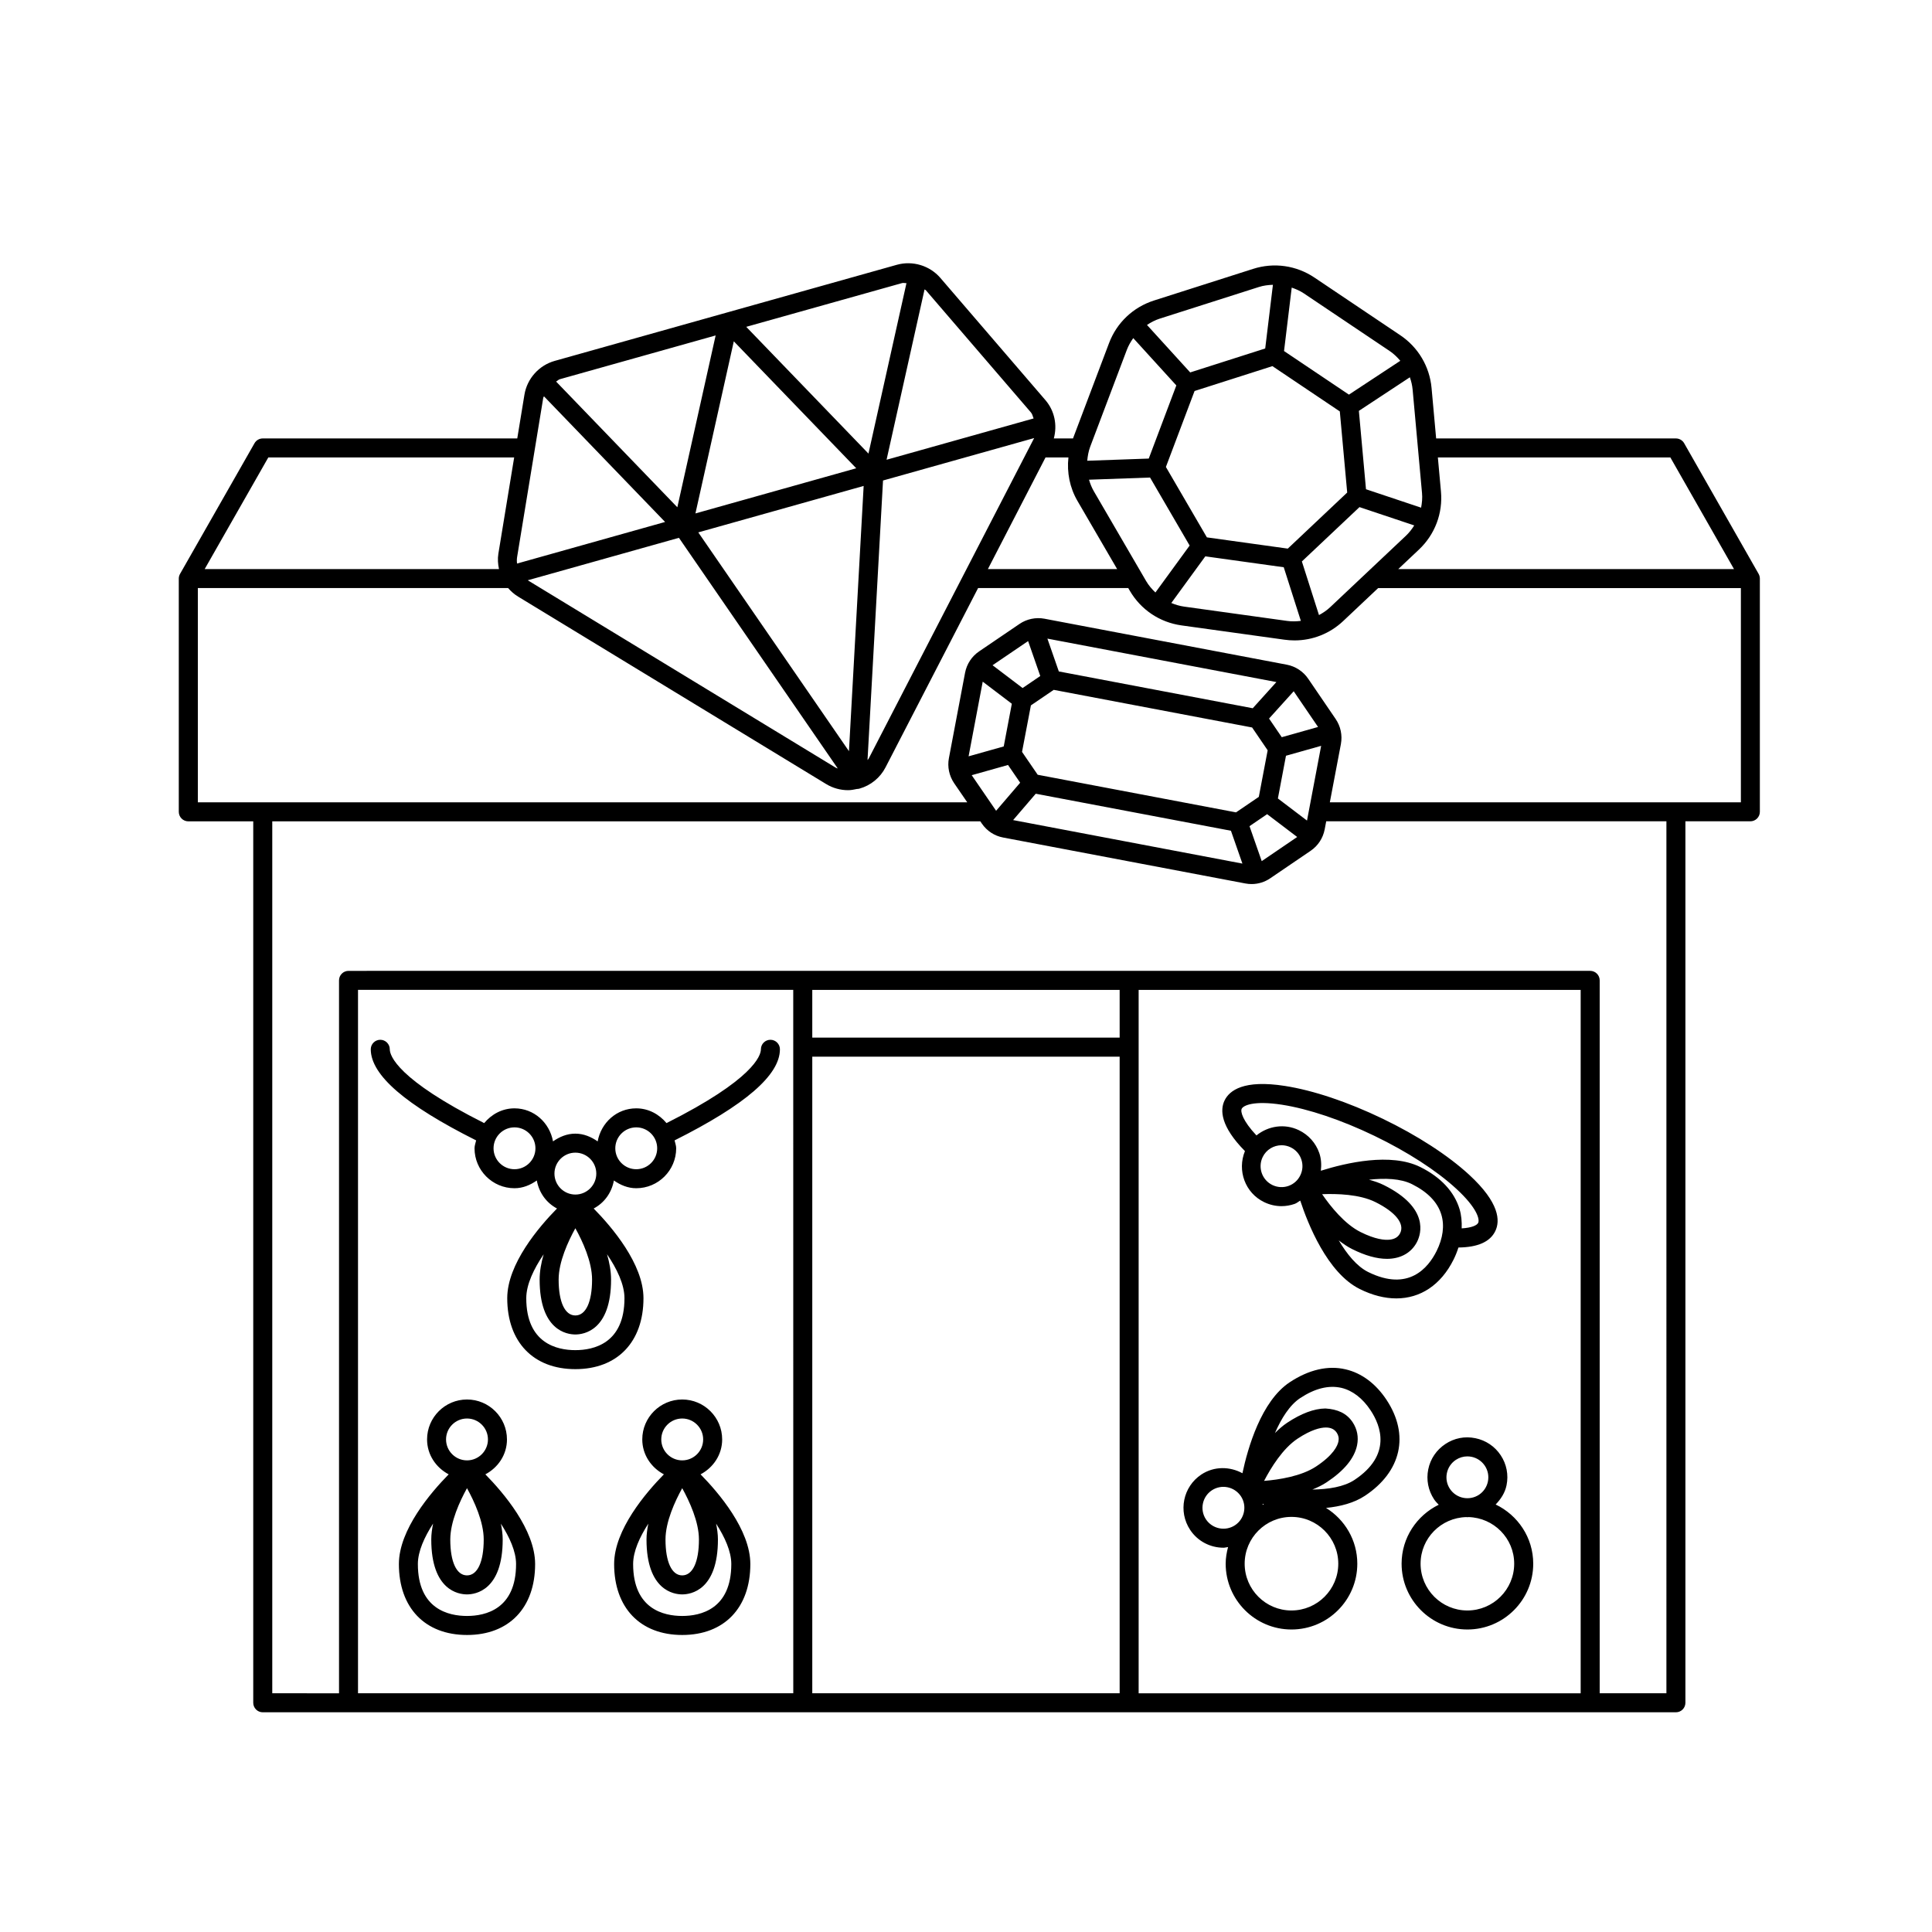<?xml version="1.0" encoding="UTF-8"?>
<!-- Uploaded to: ICON Repo, www.svgrepo.com, Generator: ICON Repo Mixer Tools -->
<svg fill="#000000" width="800px" height="800px" version="1.1" viewBox="144 144 512 512" xmlns="http://www.w3.org/2000/svg">
 <path d="m610.05 296.08-19.73-34.617c-0.441-0.781-1.277-1.27-2.184-1.27h-63.543l-1.215-13.387c-0.523-5.688-3.543-10.77-8.266-13.949l-22.762-15.293c-4.82-3.242-10.754-4.07-16.266-2.309l-26.281 8.387c-5.519 1.766-9.871 5.891-11.906 11.312l-9.543 25.238h-5.082c0.949-3.523 0.223-7.309-2.231-10.16l-27.848-32.395c-2.824-3.273-7.359-4.625-11.504-3.469l-45.344 12.734-45.344 12.738c-4.164 1.172-7.312 4.684-8.02 8.953l-1.902 11.598h-67.449c-0.906 0-1.742 0.488-2.184 1.27l-19.73 34.617c-0.215 0.383-0.336 0.812-0.336 1.25v61.816c0 1.391 1.133 2.519 2.519 2.519h17.211v233.59c0 1.391 1.133 2.519 2.519 2.519h374.5c1.387 0 2.519-1.125 2.519-2.519v-233.6h17.211c1.387 0 2.519-1.125 2.519-2.519v-61.816c-0.004-0.434-0.121-0.863-0.336-1.246zm-23.383-30.848 16.859 29.578h-88.969l5.473-5.16c4.242-4.004 6.375-9.633 5.836-15.434l-0.816-8.984zm-298.7-15.812c0.023-0.148 0.152-0.246 0.188-0.391l32.102 33.297-39.234 11.02c-0.074-0.582-0.074-1.18 0.027-1.781zm50.5-14.969 32.445 33.645-42.613 11.969zm-9.414 50.637 43.824-12.309-3.894 70.293zm-5.129 1.438 42.09 61.125c-0.152-0.074-0.32-0.078-0.469-0.168l-81.633-49.672c-0.016-0.012-0.027-0.027-0.043-0.035zm54.086-15.188 40.035-11.242c-0.008 0.016 0 0.031-0.008 0.047l-43.836 84.91c-0.074 0.145-0.211 0.23-0.297 0.367zm43.062-6.106h6.07c-0.434 3.969 0.348 8.004 2.41 11.539l10.504 18.043h-34.258zm12.832 8.996c-0.578-0.988-0.992-2.031-1.305-3.102l16.176-0.574 10.492 18.023-9.07 12.441c-0.93-0.891-1.781-1.863-2.449-3.008zm26.668-26.609 20.633-6.59 17.859 12 1.957 21.5-15.742 14.859-21.441-2.981-10.863-18.656zm2.852 43.816 20.781 2.891 4.535 14.211c-1.188 0.145-2.398 0.184-3.629 0.012l-27.316-3.793c-1.188-0.164-2.309-0.512-3.387-0.957zm30.121 15.566-4.535-14.211 15.266-14.402 14.512 4.852c-0.621 0.988-1.336 1.922-2.211 2.746l-20.062 18.922c-0.906 0.855-1.914 1.523-2.969 2.094zm27.062-28.465-14.605-4.883-1.887-20.77 13.512-8.902c0.367 1.051 0.633 2.144 0.734 3.281l2.488 27.41c0.125 1.316-0.004 2.606-0.242 3.863zm-8.305-41.496c1.07 0.723 1.977 1.613 2.789 2.574l-13.613 8.965-17.195-11.551 2.035-16.812c1.117 0.387 2.211 0.855 3.219 1.535zm-60.961-8.598 26.281-8.387c1.219-0.395 2.469-0.535 3.715-0.582l-2.043 16.875-19.879 6.348-11.453-12.582c1.043-0.688 2.152-1.281 3.379-1.672zm-8.727 8.293c0.43-1.137 1.027-2.168 1.711-3.133l11.414 12.539-7.309 19.383-16.297 0.578c0.109-1.254 0.328-2.504 0.777-3.711zm-25.391 16.582c0.395 0.457 0.457 1.047 0.695 1.574l-38.969 10.945 10.066-45.141c0.105 0.105 0.266 0.121 0.359 0.234zm-34.172-34.297c0.391-0.109 0.777 0.043 1.172 0.012l-10.07 45.172-32.391-33.59zm-49.398 13.875-10.152 45.535-32.129-33.316c0.355-0.18 0.605-0.512 0.992-0.621zm-118.55 32.336h65.156l-4.188 25.516c-0.227 1.387-0.109 2.746 0.164 4.062h-77.992zm347.79 141.1v186.41h-117.14v-186.41zm-203.63 17.691h81.457v168.71h-81.457zm81.457-5.039h-81.457v-12.652h81.457zm-86.492 173.75h-115.35v-186.41h115.34zm231.39 0h-17.684v-188.93c0-1.391-1.133-2.519-2.519-2.519h-208.66l-120.39 0.004c-1.387 0-2.519 1.125-2.519 2.519v188.93l-17.691-0.004v-231.08h187.63l0.422 0.613c1.328 1.938 3.336 3.254 5.637 3.684l64.188 12.176c0.551 0.102 1.113 0.156 1.652 0.156 1.77 0 3.484-0.527 4.961-1.539l10.688-7.273c1.949-1.328 3.266-3.336 3.719-5.656l0.41-2.164h90.156zm-168.42-261.8 6.051-4.117 52.574 9.973 4.121 6.047-2.344 12.336-6.043 4.113-52.555-9.969-4.152-6.062zm1.285 23.41 51.73 9.812 3.039 8.703-60.762-11.527zm59.887 17.863-3.238-9.266 4.672-3.18 7.965 6.047zm12-10.746-7.715-5.859 2.144-11.324 9.32-2.625zm-6.691-22.098-3.367-4.941 6.535-7.234 6.453 9.465zm-7.688-7.672-51.391-9.754-3.027-8.699 60.684 11.512zm-59.531-17.801 3.223 9.258-4.684 3.188-7.961-6.043zm-12.027 10.754 7.711 5.856-2.144 11.312-9.312 2.621zm6.703 22.082 3.219 4.699-6.375 7.438-6.465-9.43zm85.285 9.895 2.934-15.453v-0.012c0.422-2.32-0.07-4.668-1.387-6.609l-7.285-10.684c-1.301-1.922-3.367-3.277-5.648-3.711l-64.246-12.188c-2.273-0.43-4.703 0.074-6.602 1.379l-10.715 7.281c-1.949 1.328-3.266 3.336-3.719 5.664l-4.281 22.621c-0.445 2.289 0.066 4.703 1.387 6.648l3.473 5.062h-203.9v-56.777h82.223c0.75 0.867 1.629 1.641 2.648 2.262l81.633 49.672c1.762 1.078 3.789 1.629 5.824 1.629 0.785 0 1.559-0.156 2.332-0.32 0.227 0 0.453-0.031 0.68-0.094 2.981-0.836 5.5-2.894 6.906-5.637l24.527-47.512h39.793l0.406 0.699c2.934 5.039 7.93 8.387 13.707 9.195l27.316 3.793c0.875 0.121 1.762 0.184 2.637 0.184 4.781 0 9.379-1.805 12.91-5.144l9.25-8.723h96.129v56.777zm-218.07 168.84c0-5.836-4.754-10.582-10.586-10.582-5.836 0-10.586 4.746-10.586 10.582 0 4.059 2.371 7.477 5.727 9.254-4.777 4.859-13.195 14.691-13.195 23.77 0 11.598 6.918 18.801 18.055 18.801 11.129 0 18.047-7.203 18.047-18.801 0-9.078-8.41-18.91-13.188-23.77 3.356-1.777 5.727-5.195 5.727-9.254zm-10.59 12.922c1.898 3.434 4.43 8.887 4.43 13.594 0 5.957-1.652 9.516-4.43 9.516-2.773 0-4.43-3.559-4.43-9.516 0.004-4.711 2.531-10.16 4.43-13.594zm0-18.465c3.059 0 5.551 2.488 5.551 5.543 0 3.059-2.488 5.551-5.551 5.551-3.059 0-5.551-2.488-5.551-5.551 0-3.055 2.492-5.543 5.551-5.543zm0 52.328c-4.859 0-13.02-1.785-13.02-13.762 0-3.359 1.734-7.144 4.035-10.719-0.281 1.406-0.484 2.82-0.484 4.211 0 13.504 7.242 14.555 9.465 14.555s9.465-1.047 9.465-14.555c0-1.383-0.199-2.785-0.48-4.188 2.293 3.566 4.023 7.344 4.023 10.695 0.004 11.977-8.141 13.762-13.004 13.762zm67.621-46.785c0-5.836-4.754-10.582-10.586-10.582-5.836 0-10.586 4.746-10.586 10.582 0 4.059 2.371 7.477 5.731 9.254-4.777 4.863-13.188 14.691-13.188 23.77 0 11.598 6.918 18.801 18.047 18.801s18.047-7.203 18.047-18.801c0-9.078-8.41-18.91-13.188-23.77 3.352-1.777 5.723-5.195 5.723-9.254zm-10.586 12.922c1.898 3.434 4.43 8.887 4.43 13.594 0 5.957-1.652 9.516-4.43 9.516-2.773 0-4.43-3.559-4.43-9.516 0-4.711 2.527-10.16 4.43-13.594zm0-18.465c3.059 0 5.551 2.488 5.551 5.543 0 3.059-2.488 5.551-5.551 5.551-3.059 0-5.551-2.488-5.551-5.551 0-3.055 2.488-5.543 5.551-5.543zm0 52.328c-4.859 0-13.008-1.785-13.008-13.762 0-3.356 1.727-7.133 4.023-10.703-0.277 1.402-0.48 2.812-0.48 4.195 0 13.504 7.242 14.555 9.465 14.555 2.223 0 9.465-1.047 9.465-14.555 0-1.383-0.203-2.793-0.48-4.195 2.297 3.57 4.023 7.348 4.023 10.703 0 11.977-8.148 13.762-13.008 13.762zm134.6-22.824c2.027 3.07 5.402 4.738 8.848 4.738 0.402 0 0.801-0.129 1.207-0.176-0.371 1.418-0.633 2.879-0.633 4.41 0 9.613 7.824 17.438 17.438 17.438 9.625 0 17.445-7.824 17.445-17.438 0-6.25-3.332-11.703-8.289-14.781 3.781-0.375 7.434-1.309 10.305-3.211 9.672-6.402 11.867-16.148 5.727-25.43-2.844-4.289-6.582-7.09-10.824-8.078-4.684-1.117-9.801 0.094-14.82 3.41-7.574 5.008-11.125 17.453-12.543 24.117-3.332-1.812-7.488-1.898-10.875 0.332-4.875 3.223-6.215 9.801-2.984 14.668zm19.223-6.894c0.117 0.023 0.234 0.043 0.352 0.066-0.121 0.055-0.234 0.133-0.355 0.191-0.004-0.086 0.016-0.172 0.004-0.258zm0.379-6.078c1.812-3.484 4.949-8.59 8.887-11.199 3.633-2.402 6.031-2.926 7.418-2.945h0.078c1.32 0 2.262 0.457 2.883 1.391 0.461 0.703 0.609 1.457 0.434 2.301-0.234 1.172-1.32 3.59-5.922 6.637-3.93 2.598-9.871 3.504-13.777 3.816zm19.66 21.945c0 6.84-5.57 12.398-12.41 12.398s-12.398-5.559-12.398-12.398 5.559-12.402 12.398-12.402 12.41 5.566 12.41 12.402zm-10.086-43.891c3.906-2.578 7.547-3.465 10.902-2.711 2.953 0.699 5.637 2.754 7.754 5.965 2.688 4.051 5.688 11.832-4.289 18.445-2.793 1.844-6.902 2.484-11.145 2.543 1.32-0.539 2.606-1.145 3.758-1.91 4.676-3.086 7.391-6.394 8.09-9.836 0.441-2.164 0.031-4.269-1.172-6.086-1.586-2.391-3.996-3.453-7.231-3.652-2.992 0.039-6.394 1.312-10.125 3.785-1.156 0.766-2.223 1.715-3.238 2.727 1.699-3.887 3.894-7.418 6.695-9.27zm-23.422 24.449c2.547-1.691 5.984-0.992 7.699 1.559 0.004 0.004 0.004 0.004 0.008 0.008 1.68 2.547 0.98 5.996-1.566 7.684-2.559 1.684-6.004 0.984-7.703-1.566-1.684-2.543-0.984-5.992 1.562-7.684zm69.836-13.816c-2.805-0.582-5.598-0.02-7.949 1.543-2.363 1.566-3.977 3.945-4.535 6.715-0.562 2.769-0.012 5.594 1.555 7.957 0.352 0.535 0.793 0.969 1.223 1.418-5.801 2.836-9.84 8.742-9.84 15.625 0 9.613 7.824 17.438 17.438 17.438 9.625 0 17.445-7.824 17.445-17.438 0-6.93-4.09-12.875-9.957-15.688 1.379-1.43 2.477-3.094 2.883-5.09 0.57-2.769 0.02-5.598-1.543-7.957-1.562-2.356-3.953-3.965-6.719-4.523zm-7.547 9.266c0.297-1.453 1.141-2.699 2.371-3.519 0.926-0.609 1.977-0.926 3.051-0.926 0.375 0 0.746 0.039 1.121 0.113 1.445 0.297 2.695 1.141 3.523 2.375 0.816 1.234 1.102 2.711 0.809 4.168-0.297 1.453-1.141 2.699-2.371 3.519-2.566 1.672-6.004 0.984-7.695-1.566-0.82-1.234-1.105-2.715-0.809-4.164zm17.84 23.992c0 6.84-5.57 12.398-12.41 12.398-6.84 0-12.398-5.559-12.398-12.398 0-6.738 5.414-12.188 12.117-12.348 0.102 0.004 0.199 0.035 0.301 0.035 0.086 0 0.172-0.035 0.258-0.039 6.707 0.16 12.133 5.613 12.133 12.352zm-66.254-95.812c1.457 0.703 3.019 1.059 4.586 1.059 1.18 0 2.363-0.203 3.504-0.602 0.551-0.191 0.965-0.59 1.469-0.863 2.004 6.094 7.148 19.133 15.742 23.414 3.367 1.684 6.652 2.5 9.711 2.5 6.375 0 11.809-3.543 15.164-10.262 0.539-1.078 0.961-2.156 1.305-3.227 5.106-0.051 8.402-1.504 9.766-4.356 1.309-2.695 1.16-7.473-6.918-14.914-5.598-5.152-13.738-10.43-22.938-14.863-9.199-4.434-18.402-7.519-25.918-8.688-10.875-1.699-14.68 1.176-15.98 3.867-1.203 2.496-1.094 6.824 5.406 13.402-2.102 5.144 0.043 11.098 5.102 13.531zm6.426-4.293c-1.406 0.488-2.914 0.391-4.242-0.242-2.754-1.328-3.918-4.648-2.59-7.406 0.953-1.984 2.941-3.141 5.008-3.141 0.809 0 1.625 0.172 2.402 0.547 1.34 0.645 2.344 1.766 2.824 3.168 0.492 1.398 0.402 2.902-0.246 4.242-0.637 1.336-1.758 2.34-3.156 2.832zm8.926 2.184c3.945-0.156 9.93 0 14.148 2.102 5.324 2.656 7.773 5.727 6.535 8.211-0.512 1.023-1.418 1.59-2.773 1.738-1.348 0.152-3.828-0.074-7.715-2.016-4.223-2.106-7.973-6.797-10.195-10.035zm30.316 15.105c-2.164 4.34-7.379 10.84-18.125 5.512-3.004-1.496-5.617-4.734-7.785-8.379 1.133 0.879 2.305 1.688 3.543 2.305 3.445 1.723 6.543 2.59 9.238 2.59 0.434 0 0.855-0.02 1.27-0.07 3.059-0.336 5.453-1.934 6.731-4.5 0.992-1.988 3.285-8.941-8.797-14.961-1.238-0.617-2.586-1.066-3.965-1.441 4.215-0.461 8.367-0.324 11.375 1.172 4.184 2.086 6.801 4.801 7.793 8.078 0.879 2.906 0.434 6.262-1.277 9.695zm-51.629-37.738c0.422-0.875 3.168-2.234 10.668-1.078 7.035 1.098 15.734 4.023 24.5 8.246 8.758 4.227 16.473 9.211 21.707 14.031 5.559 5.117 6.231 8.133 5.797 9.023-0.312 0.652-1.688 1.312-4.371 1.469 0.062-1.75-0.074-3.473-0.566-5.109-1.387-4.594-4.969-8.449-10.371-11.133-7.832-3.91-19.727-1.125-26.387 0.969 0.184-1.574 0.113-3.164-0.418-4.703-0.934-2.672-2.856-4.816-5.402-6.043-3.82-1.844-8.16-1.117-11.246 1.387-3.652-3.883-4.281-6.309-3.91-7.059zm-202.88 8.375c-0.145 0.699-0.426 1.352-0.426 2.094 0 5.836 4.754 10.582 10.586 10.582 2.242 0 4.207-0.855 5.918-2.051 0.59 3.242 2.531 5.93 5.352 7.426-4.777 4.859-13.188 14.688-13.188 23.77 0 11.598 6.918 18.801 18.047 18.801 11.141 0 18.055-7.203 18.055-18.801 0-9.082-8.418-18.91-13.195-23.77 2.82-1.492 4.766-4.184 5.356-7.426 1.715 1.191 3.68 2.051 5.922 2.051 5.836 0 10.586-4.746 10.586-10.582 0-0.742-0.277-1.395-0.426-2.094 18.715-9.383 27.918-17.297 27.918-24.145 0-1.391-1.133-2.519-2.519-2.519-1.387 0-2.519 1.125-2.519 2.519 0 1.68-2.008 7.996-25.016 19.562-1.945-2.336-4.758-3.91-8.027-3.91-5.188 0-9.32 3.82-10.219 8.758-1.715-1.191-3.68-2.051-5.922-2.051-2.238 0-4.199 0.855-5.91 2.047-0.898-4.934-5.031-8.754-10.215-8.754-3.266 0-6.082 1.578-8.027 3.91-23.008-11.566-25.016-17.883-25.016-19.562 0-1.391-1.133-2.519-2.519-2.519-1.387 0-2.519 1.125-2.519 2.519 0.008 6.848 9.211 14.766 27.926 24.145zm26.293 23.285c1.91 3.43 4.43 8.871 4.43 13.594 0 5.957-1.652 9.516-4.43 9.516-2.773 0-4.43-3.559-4.43-9.516 0-4.707 2.531-10.152 4.43-13.594zm0 32.301c-4.859 0-13.008-1.785-13.008-13.762 0-3.648 2.012-7.805 4.609-11.637-0.641 2.199-1.066 4.481-1.066 6.691 0 13.504 7.242 14.555 9.465 14.555s9.465-1.047 9.465-14.555c0-2.219-0.43-4.508-1.074-6.715 2.609 3.836 4.625 8.004 4.625 11.66 0 11.977-8.156 13.762-13.016 13.762zm16.137-59.039c3.059 0 5.551 2.488 5.551 5.551 0 3.055-2.488 5.543-5.551 5.543-3.059 0-5.551-2.488-5.551-5.543 0-3.062 2.492-5.551 5.551-5.551zm-16.137 6.703c3.059 0 5.551 2.488 5.551 5.551 0 3.059-2.488 5.551-5.551 5.551-3.051 0-5.539-2.488-5.539-5.551-0.004-3.059 2.488-5.551 5.539-5.551zm-16.129-6.703c3.059 0 5.551 2.488 5.551 5.551 0 3.055-2.488 5.543-5.551 5.543-3.059 0-5.551-2.488-5.551-5.543 0-3.062 2.492-5.551 5.551-5.551z"/>
</svg>